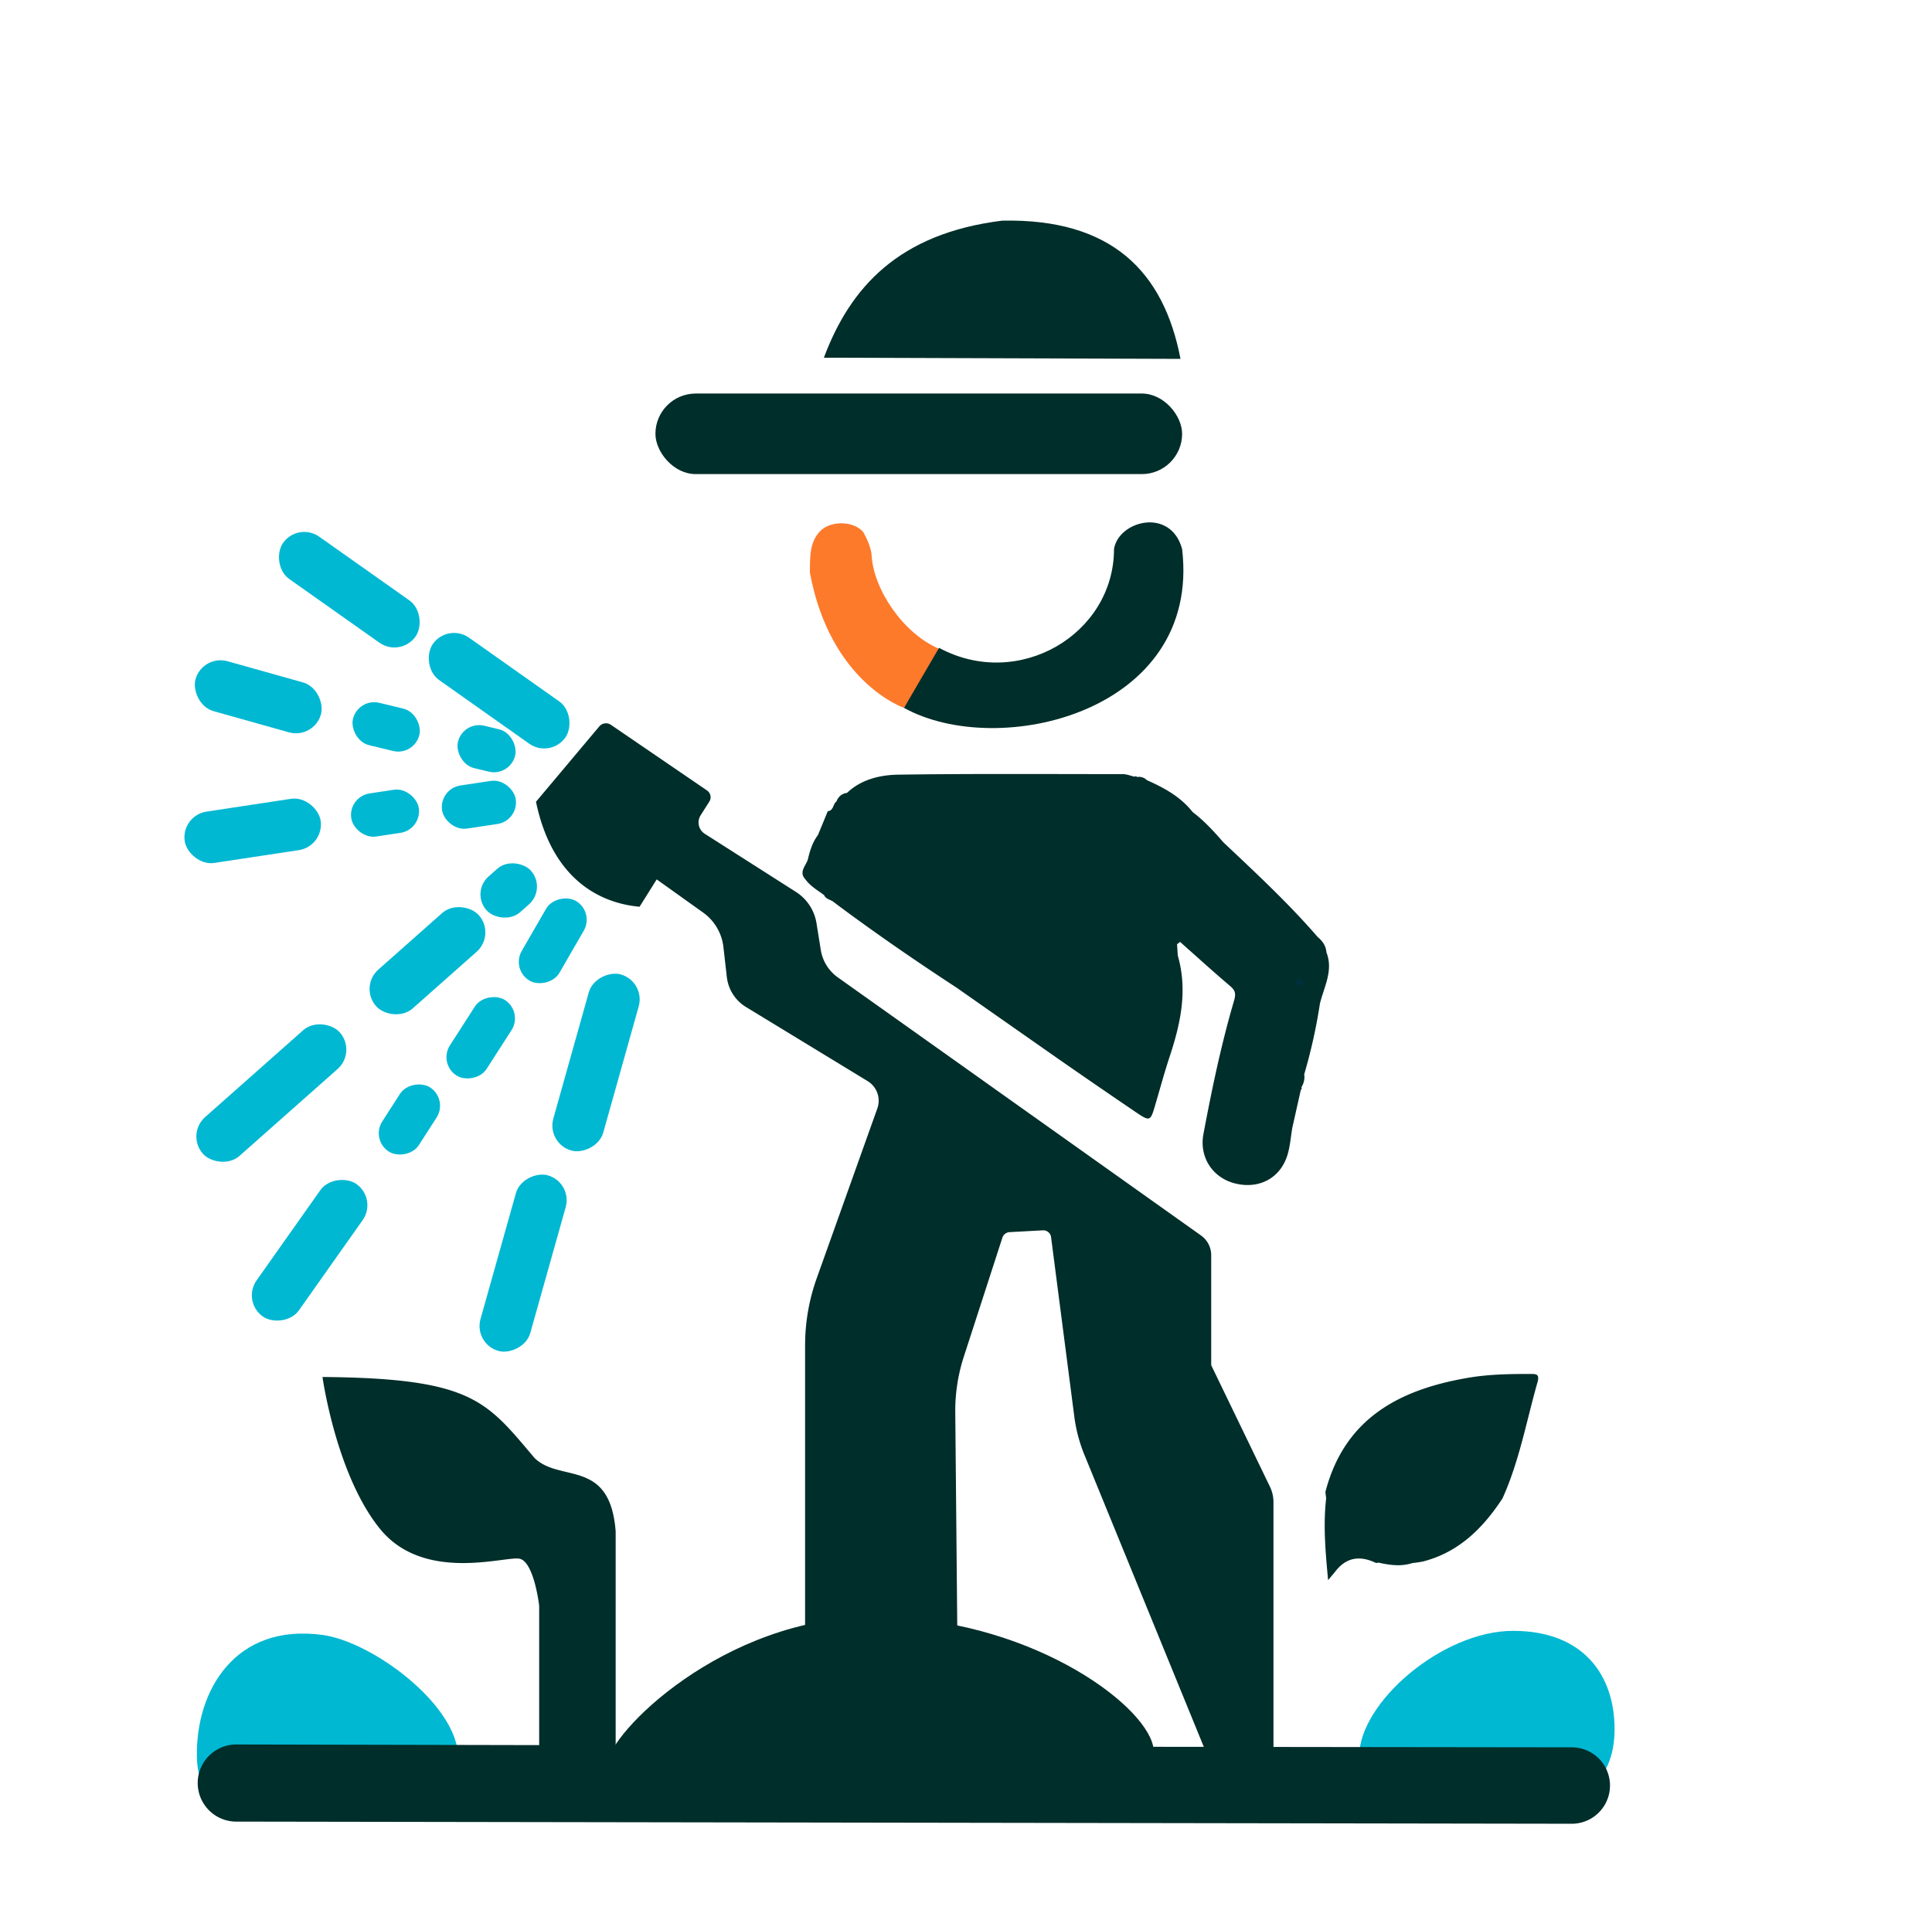 <svg id="Layer_1" data-name="Layer 1" xmlns="http://www.w3.org/2000/svg" viewBox="0 0 1080 1079"><defs><style>.cls-1{fill:#01b8d3;}.cls-2{fill:#002e2a;}.cls-3{fill:#002f3f;}.cls-4{fill:#fd7a2b;}</style></defs><path class="cls-1" d="M266.64,440.11c5.62-.07,9,.53,12,2.42,3.94,2.51,5.16,6.09,3.08,10.34C279,458.32,263,463,257.33,460.21c-3.9-1.93-6.49-4.73-6.5-9.24,0-4.73,3.2-7.26,7.09-8.69A63.52,63.52,0,0,1,266.64,440.11Z"/><path class="cls-2" d="M855.38,768.23c-11.52,0-23,.17-34.41,2.1-38.49,6.51-69.38,22.57-80.07,63.93.14,1.17.29,2.34.43,3.5-1.73,15.23-.36,30.4,1.09,45.73l3.83-4.54h0c6.11-8.17,13.78-9.37,22.71-5.14.45.21,1.11,0,1.68-.08,6.3,1.42,12.61,2.29,19,.2a51.66,51.66,0,0,0,5.84-.85c20-5.14,33.49-18.6,44.41-35.24,9.41-20.8,13.39-43.22,19.59-65C860.77,768.2,858.68,768.22,855.38,768.23Z"/><path class="cls-2" d="M741.47,532.46c-.27-3.6-2.16-6.28-4.84-8.51h0l-.37.35.31-.4c-16.34-18.93-34.66-35.88-52.77-53h0c-5.27-6.09-10.71-12-17.16-16.9-6.74-8.59-16-13.56-25.71-17.87a1.42,1.42,0,0,0-.57-.55,6,6,0,0,0-4.78-1.1.85.85,0,0,0-1.33-.2h0c-2.22-.5-4.44-1.44-6.66-1.44-41.77,0-83.55-.3-125.32.3-10.28.15-20.73,2.57-28.83,10.22a6.82,6.82,0,0,0-5.78,4.7c-2.13,1.41-1.55,5.23-4.94,5.51Q460,460.26,457.19,467c-3,3.93-4.42,8.61-5.52,13.23-.87,3.69-5.46,7.14-1.44,11.46h0c2.75,3.78,6.76,6.07,10.42,8.77h0c.9,2.1,3.06,2.46,4.77,3.44l4.07,3.07c21.3,15.81,43.15,30.82,65.35,45.34q28.54,20,57.11,40,21.22,14.76,42.6,29.28c8.34,5.65,8.5,5.51,11.21-3.68,2.6-8.81,5-17.7,7.85-26.4,6.23-18.71,10.47-37.52,4.78-57.2l-.42-6.36,1.71-1.29c9.18,8.14,18.25,16.4,27.59,24.34,3,2.5,3.85,4.16,2.59,8.44-7.2,24.53-12.42,49.56-17.14,74.68-2.48,13.23,5.5,24.93,18.45,27.76,13.48,3,25.09-3.7,28.75-16.85,1.29-4.66,1.67-9.57,2.47-14.37q2.4-10.68,4.79-21.34a.93.93,0,0,0,.29-1.4,10.52,10.52,0,0,0,1.6-7.27,299.18,299.18,0,0,0,8.77-39.48h0C740.16,551.69,745.48,542.67,741.47,532.46Z"/><path class="cls-3" d="M726.67,551.06a2.18,2.18,0,0,1-2.21-2,1.7,1.7,0,0,1,2.18-1.79,2.43,2.43,0,0,1,1.7,1.38A2,2,0,0,1,726.67,551.06Z"/><path class="cls-4" d="M487.24,310.55c-.33-5.77-4.73-13.1-4.73-13.1-5.19-6.25-18.63-6.66-24.44-.05s-5.17,14.5-5.35,22.68c11.39,61.76,52.63,75.72,52.63,75.72s14.4-22,19.67-33C504.85,354.25,488.3,329.52,487.24,310.55Z"/><rect class="cls-2" x="366.39" y="220.04" width="294.42" height="45.05" rx="22.53"/><rect class="cls-1" x="100.56" y="596.66" width="102.27" height="28.99" rx="14.5" transform="translate(-367.14 254.32) rotate(-41.54)"/><rect class="cls-1" x="243.33" y="691.21" width="102.27" height="28.99" rx="14.5" transform="matrix(0.27, -0.96, 0.96, 0.27, -464.57, 798.4)"/><rect class="cls-1" x="282.03" y="579.53" width="102.27" height="28.99" rx="14.5" transform="translate(-328.81 754.18) rotate(-74.31)"/><rect class="cls-1" x="127.76" y="684.51" width="90.69" height="28.99" rx="14.5" transform="translate(-497.71 437.12) rotate(-54.76)"/><rect class="cls-1" x="233.72" y="371.7" width="90.69" height="28.99" rx="14.5" transform="translate(273.93 -90.25) rotate(35.24)"/><rect class="cls-1" x="149.96" y="315.23" width="90.69" height="28.99" rx="14.5" transform="translate(226.01 -52.27) rotate(35.24)"/><rect class="cls-1" x="107.99" y="375.1" width="72.8" height="28.99" rx="14.5" transform="translate(110.71 -24.53) rotate(15.69)"/><rect class="cls-1" x="196.76" y="394.26" width="38.18" height="24.37" rx="12.19" transform="translate(101.57 -39.35) rotate(13.59)"/><rect class="cls-1" x="196.13" y="442.48" width="38.18" height="24.37" rx="12.19" transform="translate(-65.34 37.14) rotate(-8.57)"/><rect class="cls-1" x="246.87" y="437.78" width="41.66" height="24.37" rx="12.19" transform="translate(-64.05 44.91) rotate(-8.57)"/><rect class="cls-1" x="243.65" y="568.09" width="50.14" height="24.37" rx="12.19" transform="translate(-364.71 492.56) rotate(-57.27)"/><rect class="cls-1" x="207.54" y="613.8" width="42.66" height="24.37" rx="12.19" transform="translate(-421.47 480.02) rotate(-57.27)"/><rect class="cls-1" x="255.52" y="406.45" width="32.88" height="24.37" rx="12.19" transform="translate(106.01 -52.19) rotate(13.59)"/><rect class="cls-1" x="283.21" y="513.85" width="51.55" height="24.37" rx="12.19" transform="translate(-301.06 530.61) rotate(-60)"/><rect class="cls-1" x="102.25" y="449.68" width="76.73" height="28.99" rx="14.5" transform="matrix(0.99, -0.15, 0.15, 0.99, -67.59, 26.13)"/><rect class="cls-1" x="200.6" y="522.65" width="76.73" height="28.99" rx="14.5" transform="translate(-296.11 293.58) rotate(-41.54)"/><rect class="cls-1" x="267.76" y="484.55" width="33.24" height="26.65" rx="13.32" transform="translate(-258.64 313.82) rotate(-41.54)"/><path class="cls-1" d="M256,980.19c2.76,31.07-33.61,34.9-77.42,34.9s-68-1.81-68.52-33c-.64-36.81,21.41-74.74,70.43-67.9C207.76,918,253.45,951.64,256,980.19Z"/><path class="cls-1" d="M759.79,982.1c0,30.18,43.7,31.09,83.12,31.09s59.65-16.14,59.65-46.32-17.37-55-56.79-55S759.79,951.91,759.79,982.1Z"/><path class="cls-2" d="M180.27,769.93s7.61,54.71,32.14,84.9,69.66,15.24,77.88,16.68,11.11,26.25,11.11,26.25l0,78-169.73-.36a21.57,21.57,0,0,0-.08,43.13l747,1.2a21.37,21.37,0,1,0,.07-42.74l-534.5-.66V856.26c-3.17-41-31-27.08-45.31-41C271.85,783.49,264.48,770.6,180.27,769.93Z"/><path class="cls-2" d="M644.61,976.38c6,28.5-71.32,33-156,33S339.74,1015,339.74,985.9c0-15.86,64.09-81.85,148.82-81.85S639.35,951.64,644.61,976.38Z"/><path class="cls-2" d="M450.05,921.56V752.28a111.79,111.79,0,0,1,6.49-37.52l33.9-95a12.81,12.81,0,0,0-5.39-15.24L417,563.05a22.63,22.63,0,0,1-10.69-16.73l-1.92-16.83a27.49,27.49,0,0,0-11.33-19.24L367.1,491.71,357.52,507c-22.22-2-48.87-15.34-57.9-58.7L335,406.17a4.9,4.9,0,0,1,6.51-.89L395.25,442a4.55,4.55,0,0,1,1.27,6.2l-4.85,7.64A7.5,7.5,0,0,0,394,466.22l50.93,32.48a25.57,25.57,0,0,1,11.5,17.53l2.39,14.9a23.39,23.39,0,0,0,9.55,15.38l203,144.29a13.52,13.52,0,0,1,5.7,11v61.53l32.81,67.89a19.66,19.66,0,0,1,2,8.59V980l-38.37-1.86L606.19,813.44a85.5,85.5,0,0,1-5.64-21.32l-13-100.4a4.35,4.35,0,0,0-4.54-3.79l-18.67,1a4.5,4.5,0,0,0-4,3.11l-21.54,66.47A98.13,98.13,0,0,0,534,789.64l1.27,136.51Z"/><path class="cls-2" d="M660.81,307C671.59,398.34,558,425,505.35,395.8l19.58-33.56c44.51,24,97.81-7.68,97.81-55.27C625.27,291.11,654.46,283.49,660.81,307Z"/><path class="cls-2" d="M460.55,200l199.36.66c-9.39-48.73-38.4-78.56-99.68-77.29C502.38,130.54,475.29,160.65,460.55,200Z"/></svg>